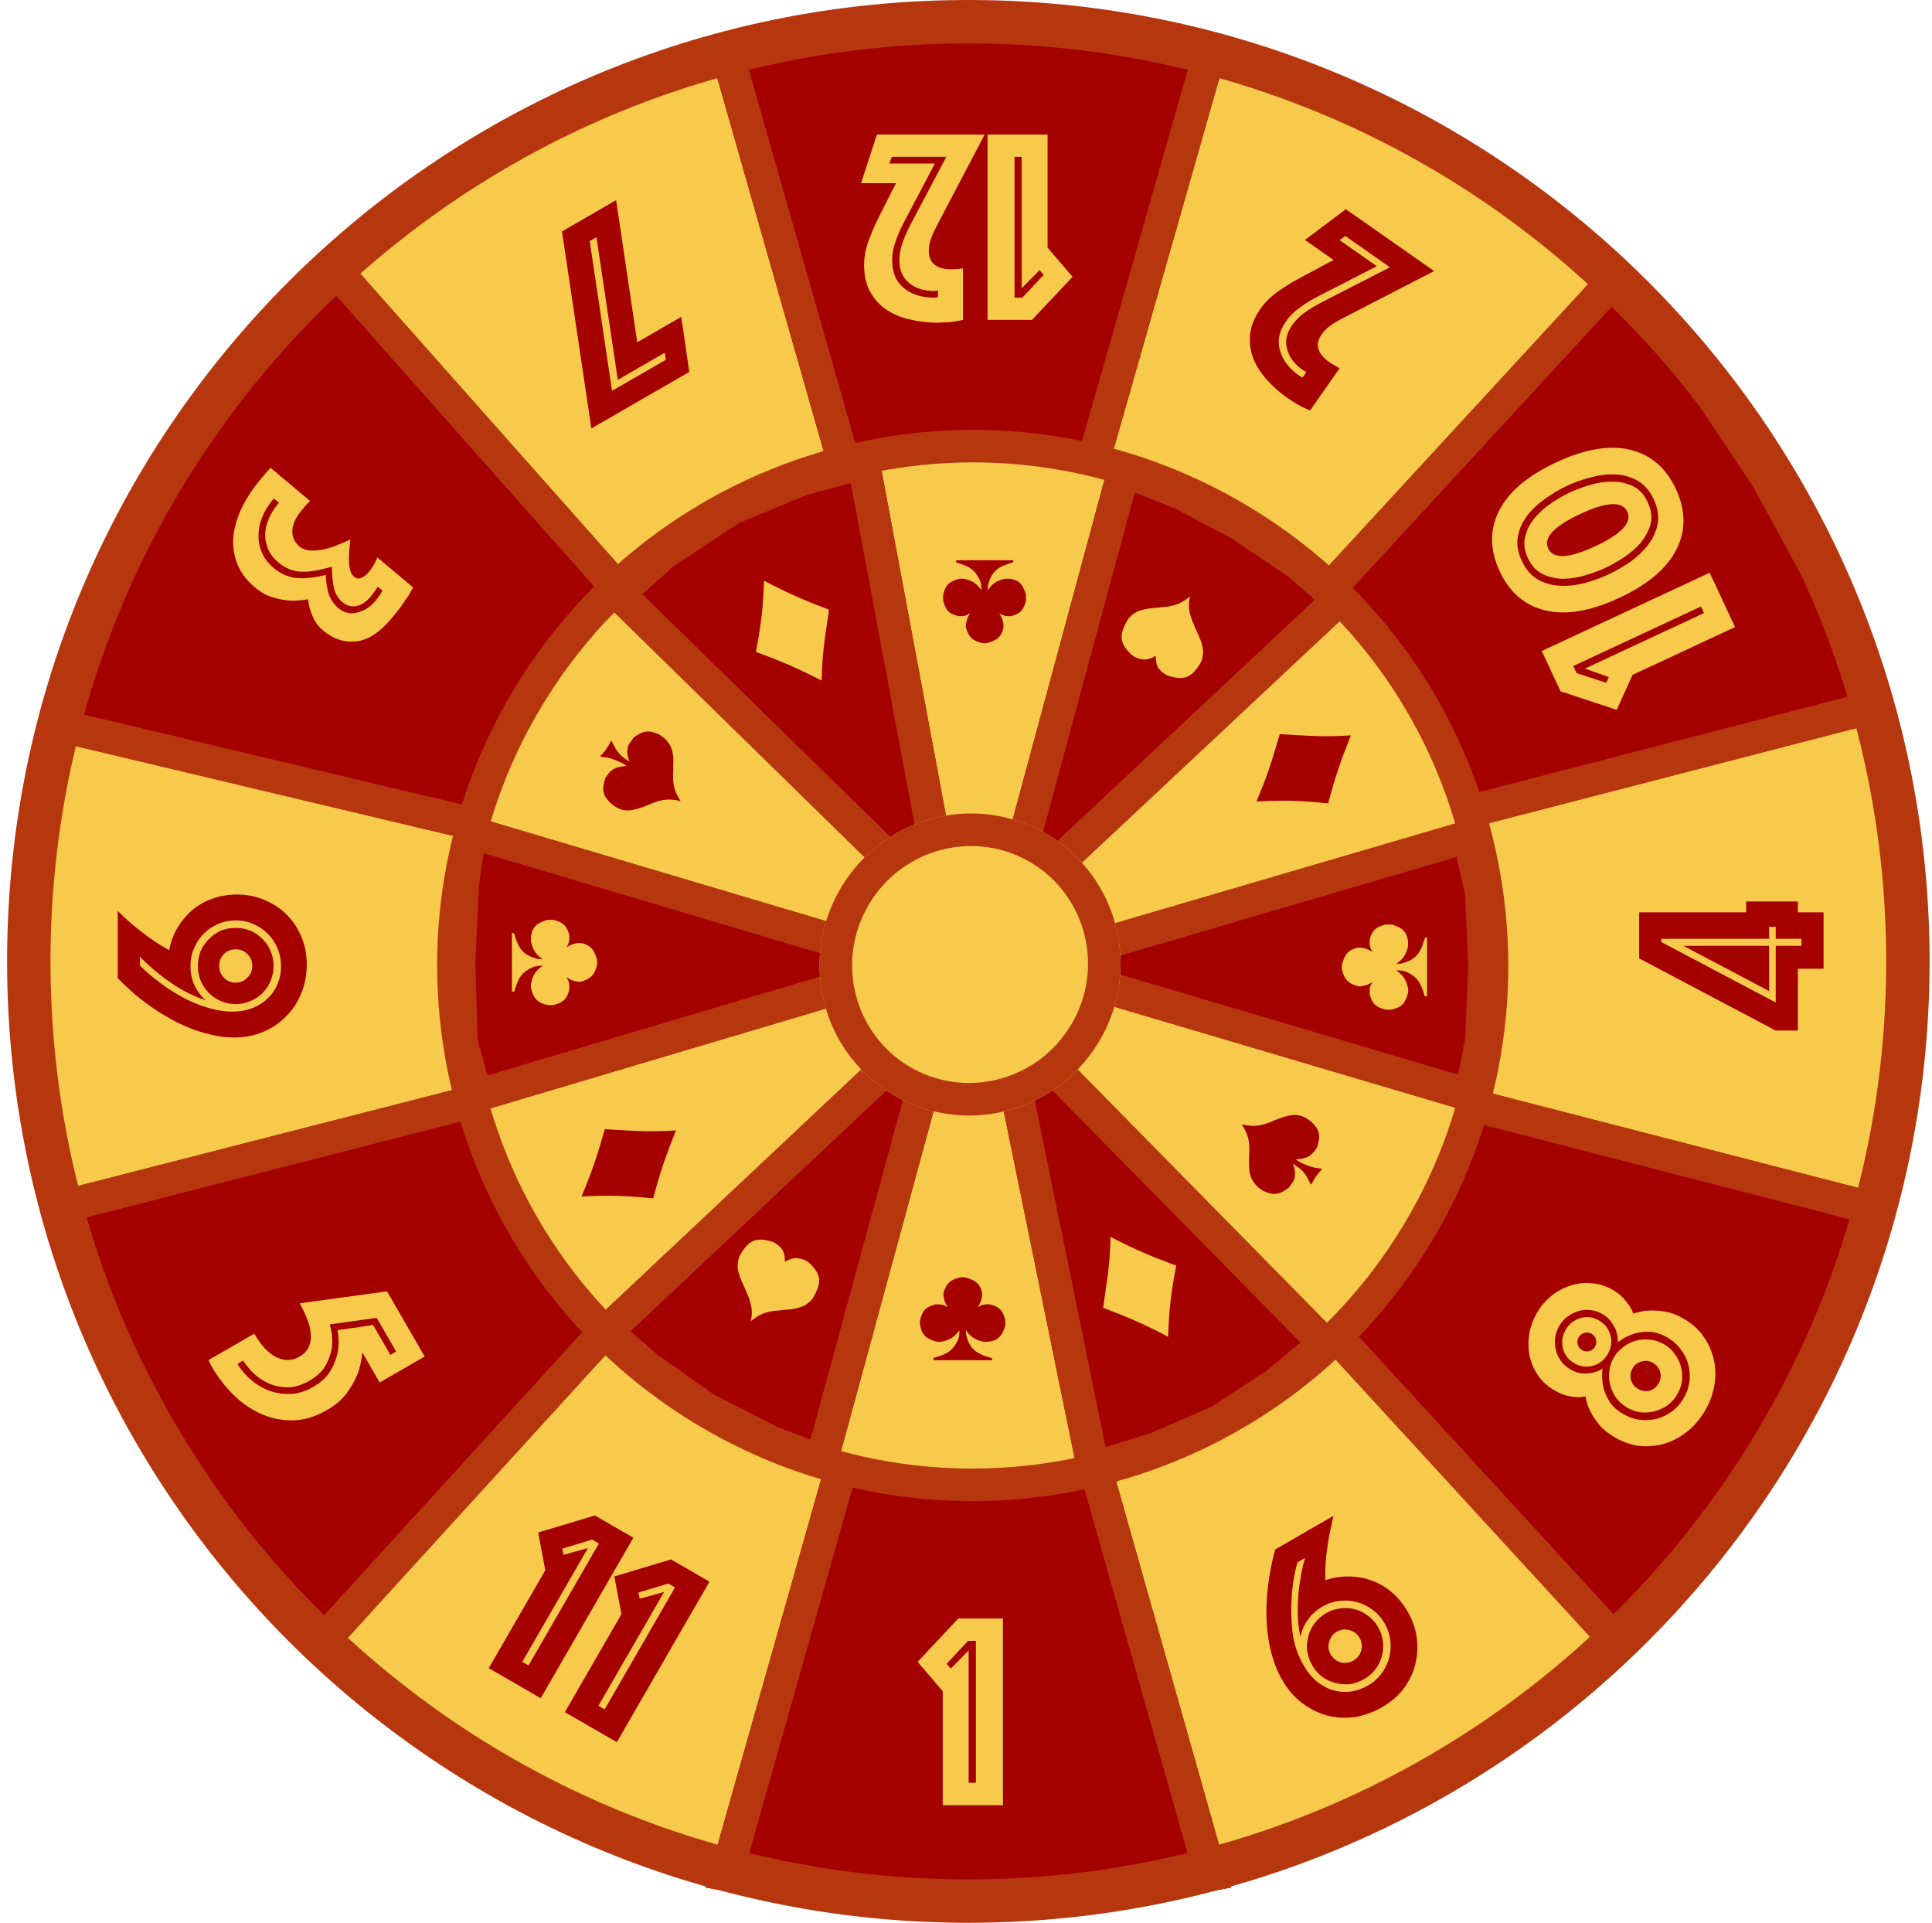 <svg width="814" height="810" viewBox="0 0 814 810" fill="none" xmlns="http://www.w3.org/2000/svg">
<path d="M796.479 405C796.479 621.166 622.547 796.403 407.99 796.403C193.433 796.403 19.5 621.166 19.5 405C19.5 188.834 193.433 13.597 407.99 13.597C622.547 13.597 796.479 188.834 796.479 405Z" fill="#F7CA4B"/>
<path d="M407.544 403.636L17.272 310.827L35.271 253.637L62.543 196.364L97.999 148.637L141.358 103.552L407.544 403.636Z" fill="#A50000"/>
<path d="M17.271 310.827L35.271 253.636L62.543 196.364L97.999 148.637L141.359 103.552L407.544 403.636L17.271 310.827ZM140.952 123.761L108.488 157.517L74.352 203.468L48.066 258.671L34.778 300.892L368.46 380.243L140.952 123.761Z" fill="#B6370D"/>
<path d="M407.989 404.029L518.709 15.496L464.032 5.642L407.989 2.914L358.78 5.642L297.27 15.496L407.989 404.029Z" fill="#A50000"/>
<path d="M518.709 15.496L464.033 5.643L407.989 2.914L358.78 5.643L297.27 15.496L407.989 404.029L518.709 15.496ZM314.727 26.599L360.25 19.306L408.039 16.656L462.467 19.306L501.333 26.31L407.989 353.869L314.727 26.599Z" fill="#B6370D"/>
<path d="M407.989 404.029L518.709 795.156L465.398 804.938L407.988 809.029L351.945 804.938L297.27 795.156L407.989 404.029Z" fill="#A50000"/>
<path d="M518.709 795.156L465.398 804.938L407.987 809.029L351.945 804.938L297.27 795.156L407.989 404.029L518.709 795.156ZM314.621 784.326L353.665 791.311L407.999 795.276L463.657 791.311L501.374 784.39L407.989 454.497L314.621 784.326Z" fill="#B6370D"/>
<path d="M407.547 403.637L797.547 302.728L778.456 249.547L750.482 198.116L718.456 150.001L678.911 109.092L407.547 403.637Z" fill="#A50000"/>
<path d="M797.547 302.728L778.456 249.546L750.482 198.116L718.456 150.001L678.911 109.092L407.547 403.637L797.547 302.728ZM679.15 129.074L707.728 158.638L738.721 205.2L765.904 255.177L779.559 293.214L449.17 378.699L679.15 129.074Z" fill="#B6370D"/>
<path d="M407.547 403.638L19.073 503.138L23 529.093L33.909 555.002L62.546 608.184L96.637 661.366L137.342 699.972L407.547 403.638Z" fill="#A50000"/>
<path d="M19.072 503.138L23 529.093L33.909 555.002L62.546 608.184L96.636 661.365L137.342 699.972L407.547 403.638L19.072 503.138ZM136.632 680.395L107.286 652.562L74.379 601.227L46.295 549.073L36.307 525.351L34.49 513.348L366.486 428.314L136.632 680.395Z" fill="#B6370D"/>
<path d="M407.548 403.637L798.911 504.546L778.457 563.183L755.275 610.91L723.911 654.546L681.639 702.274L407.548 403.637Z" fill="#A50000"/>
<path d="M798.911 504.546L778.456 563.182L755.275 610.91L723.911 654.547L681.638 702.273L407.548 403.638L798.911 504.546ZM681.456 681.792L713.185 645.969L743.448 603.864L765.768 557.911L781.05 514.105L448.965 428.481L681.456 681.792Z" fill="#B6370D"/>
<path d="M794.702 405C794.702 191.425 621.564 18.288 407.989 18.288C194.413 18.288 21.276 191.425 21.276 405C21.276 618.575 194.413 791.712 407.989 791.712V810L405.37 809.992C183.772 808.589 4.4 629.217 2.996 407.619L2.988 405C2.988 181.325 184.313 0 407.989 0L410.608 0.008C633.078 1.417 812.989 182.198 812.989 405L812.981 407.619C811.572 630.089 630.791 810 407.989 810V791.712C621.564 791.712 794.702 618.575 794.702 405Z" fill="#B6370D"/>
<path d="M595.415 518.235C533.398 621.448 400.036 655.194 297.542 593.61C195.048 532.025 162.235 398.431 224.252 295.218C286.268 192.005 419.631 158.258 522.124 219.842C624.618 281.427 657.431 415.022 595.415 518.235Z" fill="#F7CA4B"/>
<path d="M410.224 406.074L250.491 249.779L275.495 227.634L304.951 208.109L335.576 195.492L369.217 186.404L410.224 406.074Z" fill="#A50000"/>
<path d="M250.491 249.779L275.495 227.633L304.95 208.109L335.576 195.492L369.217 186.404L410.224 406.074L250.491 249.779ZM358.46 203.517L339.993 208.506L311.414 220.281L283.876 238.533L270.614 250.279L388.772 365.893L358.46 203.517Z" fill="#B6370D"/>
<path d="M410.221 406.076L574.387 252.331L551.166 231.978L525.251 214.634L501.026 201.851L468.898 188.947L410.221 406.076Z" fill="#A50000"/>
<path d="M574.387 252.331L551.166 231.977L525.251 214.634L501.026 201.85L468.898 188.947L410.221 406.076L574.387 252.331ZM478.111 207.429L495.249 214.312L518.212 226.428L542.794 242.88L553.962 252.668L436.041 363.103L478.111 207.429Z" fill="#B6370D"/>
<path d="M410.221 406.076L350.742 624.539L322.539 613.95L294.016 599.471L268.492 581.476L245.253 561.155L410.221 406.076Z" fill="#A50000"/>
<path d="M350.742 624.539L322.539 613.95L294.017 599.47L268.493 581.476L245.253 561.155L410.221 406.076L350.742 624.539ZM265.669 560.787L276.982 570.679L301.109 587.688L328.067 601.374L341.464 606.404L384.228 449.335L265.669 560.787Z" fill="#B6370D"/>
<path d="M409.932 406.482L624.811 470.072L630.945 439.259L632.342 406.737L630.856 374.634L623.72 343.813L409.932 406.482Z" fill="#A50000"/>
<path d="M624.811 470.072L630.945 439.259L632.342 406.737L630.856 374.634L623.719 343.813L409.932 406.482L624.811 470.072ZM613.648 361.03L617.232 376.508L618.631 406.762L617.306 437.618L614.306 452.686L458.385 406.543L613.648 361.03Z" fill="#B6370D"/>
<path d="M409.932 406.442L195.929 342.842L190.358 356.289L188.134 371.707L186.55 405.136L187.57 440.121L195.929 470.072L409.932 406.442Z" fill="#A50000"/>
<path d="M195.928 342.842L190.359 356.288L188.135 371.706L186.55 405.135L187.57 440.121L195.928 470.072L409.932 406.442L195.928 342.842ZM205.401 453.019L201.229 438.068L200.272 405.255L201.802 372.998L203.689 359.913L203.884 359.443L362.038 406.445L205.401 453.019Z" fill="#B6370D"/>
<path d="M410.223 406.075L568.153 566.552L541.562 588.683L516.798 604.823L489.301 616.661L455.421 627.323L410.223 406.075Z" fill="#A50000"/>
<path d="M568.153 566.552L541.562 588.684L516.798 604.823L489.301 616.661L455.421 627.322L410.223 406.075L568.153 566.552ZM465.814 609.673L484.518 603.788L510.294 592.689L533.4 577.631L547.92 565.547L432.931 448.703L465.814 609.673Z" fill="#B6370D"/>
<path d="M591.47 515.865C651.745 415.549 619.286 285.363 518.97 225.087C418.654 164.811 288.468 197.27 228.192 297.586C167.916 397.902 200.375 528.088 300.691 588.365L293.627 600.121L292.379 599.365C186.549 534.861 152.508 396.914 216.435 290.522C280.613 183.713 419.225 149.153 526.034 213.331C632.844 277.508 667.404 416.12 603.226 522.929C539.049 629.738 400.436 664.299 293.627 600.121L300.691 588.365C401.007 648.641 531.193 616.181 591.47 515.865Z" fill="#B6370D"/>
<path d="M462.959 438.911C444.831 469.082 405.847 478.946 375.887 460.944C345.926 442.942 336.334 403.89 354.463 373.719C372.591 343.549 411.575 333.684 441.535 351.686C471.496 369.688 481.088 408.74 462.959 438.911Z" fill="#F7CA4B"/>
<path d="M451.203 431.846C465.476 408.091 457.861 377.497 434.471 363.443C411.081 349.389 380.493 357.028 366.22 380.783C351.946 404.539 359.561 435.133 382.951 449.188L375.887 460.944L375.188 460.518C345.778 442.332 336.476 403.654 354.463 373.719C372.591 343.549 411.575 333.684 441.536 351.686L442.234 352.112C471.644 370.298 480.946 408.975 462.96 438.911L462.531 439.614C444.222 469.234 405.613 478.806 375.887 460.944L382.951 449.188C406.341 463.242 436.929 455.602 451.203 431.846Z" fill="#B6370D"/>
<path d="M397.19 712.464L386.621 700.08L403.767 681.799H422.556V760.468H397.19V712.464ZM411.165 751.032V691.234H407.877L398.834 700.906L400.596 702.911L408.112 695.245V751.032H411.165Z" fill="#F7CA4B"/>
<path d="M395.2 94.147C393.562 97.268 392.508 99.609 392.04 101.169C391.572 102.73 391.338 104.212 391.338 105.617C391.338 110.844 394.537 113.458 400.935 113.458C401.56 113.458 402.145 113.419 402.691 113.341C403.237 113.341 403.744 113.302 404.213 113.224C404.603 113.146 405.11 113.107 405.734 113.107V134.76C404.642 134.994 403.666 135.189 402.808 135.345C401.95 135.501 401.13 135.618 400.35 135.696C399.492 135.774 398.634 135.813 397.775 135.813C396.839 135.891 395.786 135.93 394.615 135.93C390.87 135.93 387.203 135.501 383.613 134.643C379.946 133.862 376.669 132.536 373.782 130.663C370.895 128.791 368.554 126.294 366.759 123.173C364.965 120.052 364.067 116.228 364.067 111.703C364.067 109.596 364.302 107.489 364.77 105.382C365.238 103.354 365.979 101.13 366.993 98.711C367.93 96.292 369.178 93.561 370.739 90.518C372.221 87.553 373.977 84.081 376.006 80.102L377.527 77.176H362.78L369.451 56.693H414.863L395.2 94.147ZM375.772 66.057L374.718 68.866H393.913L380.687 93.912C379.283 96.643 378.151 99.296 377.293 101.871C376.357 104.446 375.889 107.06 375.889 109.713C375.889 114.863 377.566 118.764 380.921 121.417C384.199 124.07 388.451 125.396 393.679 125.396C393.913 125.396 394.147 125.357 394.381 125.279C394.537 125.279 394.693 125.279 394.849 125.279H395.2V122.47H394.849C394.693 122.47 394.537 122.47 394.381 122.47C394.147 122.548 393.913 122.588 393.679 122.588C389.231 122.588 385.681 121.456 383.028 119.193C380.297 117.009 378.932 113.809 378.932 109.596C378.932 107.411 379.322 105.109 380.102 102.691C380.882 100.35 381.975 97.814 383.379 95.083L398.712 66.057H375.772Z" fill="#F7CA4B"/>
<path d="M441.363 104.328L451.896 116.617L434.808 134.758H416.082V56.692H441.363V104.328ZM427.435 66.055V125.395H430.712L439.724 115.798L437.969 113.808L430.478 121.416V66.055H427.435Z" fill="#F7CA4B"/>
<path d="M655.657 194.778C667.679 189.172 678.043 187.395 686.749 189.448C695.455 191.501 701.902 197.018 706.09 205.999C710.277 214.98 710.36 223.465 706.337 231.454C702.313 239.443 694.291 246.24 682.269 251.846C670.247 257.452 659.883 259.228 651.177 257.175C642.472 255.122 636.025 249.605 631.837 240.624C627.649 231.643 627.567 223.158 631.59 215.169C635.613 207.181 643.636 200.383 655.657 194.778ZM661.544 207.4C663.948 206.279 666.734 205.238 669.902 204.278C672.999 203.35 676.101 202.894 679.208 202.909C682.281 202.853 685.196 203.474 687.954 204.771C690.607 206.03 692.692 208.286 694.209 211.539C695.759 214.863 696.163 217.946 695.423 220.788C694.611 223.663 693.212 226.296 691.227 228.685C689.209 231.004 686.849 233.051 684.148 234.827C681.375 236.637 678.787 238.102 676.383 239.223C673.978 240.344 671.228 241.369 668.13 242.296C664.962 243.257 661.842 243.765 658.768 243.821C655.662 243.806 652.782 243.169 650.128 241.909C647.404 240.683 645.267 238.408 643.717 235.084C642.2 231.831 641.848 228.767 642.659 225.892C643.367 222.979 644.73 220.363 646.749 218.045C648.734 215.655 651.113 213.556 653.885 211.747C656.586 209.97 659.139 208.522 661.544 207.4ZM677.669 241.981C680.851 240.497 683.972 238.697 687.032 236.582C689.988 234.428 692.48 232.018 694.508 229.351C696.536 226.683 697.837 223.752 698.414 220.556C698.99 217.36 698.437 213.959 696.755 210.352C695.073 206.746 692.823 204.136 690.005 202.523C687.186 200.91 684.104 200.023 680.757 199.862C677.41 199.7 673.978 200.095 670.462 201.047C666.841 201.96 663.44 203.159 660.258 204.642C657.075 206.126 654.006 207.945 651.05 210.098C647.99 212.214 645.446 214.605 643.418 217.273C641.391 219.94 640.089 222.872 639.513 226.068C638.937 229.263 639.49 232.665 641.171 236.271C642.853 239.878 645.103 242.487 647.922 244.1C650.74 245.713 653.823 246.601 657.169 246.762C660.516 246.923 664 246.547 667.62 245.634C671.137 244.682 674.487 243.465 677.669 241.981ZM665.798 216.523C654.695 221.7 650.199 226.552 652.309 231.078C654.42 235.603 661.026 235.278 672.129 230.101C683.231 224.923 687.727 220.072 685.617 215.546C683.507 211.02 676.9 211.346 665.798 216.523Z" fill="#F7CA4B"/>
<path d="M687.843 284.295L681.157 299.035L657.493 291.215L649.579 274.243L720.331 241.251L731.015 264.163L687.843 284.295ZM716.643 255.497L662.863 280.575L664.248 283.545L676.755 287.657L677.816 285.225L667.756 281.651L717.929 258.255L716.643 255.497Z" fill="#F7CA4B"/>
<path d="M690.152 585.087C691.707 585.984 693.317 586.238 694.983 585.849C696.621 585.353 697.889 584.328 698.786 582.774C699.683 581.219 699.918 579.643 699.489 578.044C699.032 576.339 698.027 575.037 696.473 574.14C694.918 573.243 693.322 573.042 691.685 573.538C690.018 573.927 688.736 574.899 687.839 576.453C686.942 578.008 686.722 579.637 687.179 581.343C687.607 582.942 688.598 584.19 690.152 585.087ZM666.591 568.781C667.537 569.327 668.543 569.457 669.609 569.172C670.675 568.886 671.481 568.27 672.027 567.324C672.573 566.378 672.703 565.372 672.418 564.306C672.132 563.24 671.516 562.434 670.57 561.888C669.624 561.342 668.618 561.212 667.552 561.497C666.487 561.783 665.68 562.399 665.134 563.345C664.588 564.291 664.458 565.297 664.743 566.363C665.029 567.429 665.645 568.235 666.591 568.781ZM684.008 595.73C686.238 597.017 688.567 597.821 690.994 598.142C693.461 598.395 695.848 598.241 698.153 597.68C700.431 597.013 702.574 595.953 704.584 594.5C706.527 593.009 708.141 591.148 709.429 588.918C710.716 586.688 711.52 584.359 711.841 581.932C712.094 579.465 711.92 577.112 711.321 574.874C710.692 572.529 709.632 570.385 708.141 568.443C706.688 566.433 704.847 564.785 702.617 563.497C699.779 561.859 697.102 561.034 694.586 561.022C692.069 561.011 689.847 561.35 687.918 562.038C685.669 562.812 683.573 563.945 681.631 565.436C681.676 564.11 681.484 562.648 681.055 561.049C680.674 559.838 680.016 558.557 679.084 557.208C678.19 555.791 676.865 554.575 675.108 553.561C673.486 552.625 671.824 552.07 670.121 551.898C668.351 551.687 666.647 551.83 665.009 552.326C663.371 552.822 661.839 553.604 660.411 554.671C659.023 555.672 657.86 556.983 656.924 558.605C655.988 560.226 655.414 561.922 655.203 563.693C655.031 565.395 655.139 567.08 655.529 568.746C655.918 570.412 656.647 571.959 657.715 573.387C658.715 574.775 660.026 575.938 661.648 576.874C663.405 577.888 665.101 578.462 666.736 578.595C668.41 578.661 669.867 578.556 671.107 578.281C672.706 577.852 674.068 577.287 675.194 576.586C674.873 579.014 674.94 581.395 675.394 583.729C675.763 585.744 676.581 587.838 677.849 590.012C679.117 592.185 681.17 594.091 684.008 595.73ZM685.588 592.993C683.763 591.94 682.235 590.607 681.004 588.995C679.811 587.315 678.958 585.516 678.444 583.598C677.929 581.679 677.803 579.714 678.063 577.702C678.256 575.651 678.88 573.713 679.933 571.889C680.986 570.064 682.353 568.556 684.032 567.363C685.645 566.131 687.41 565.259 689.328 564.745C691.247 564.23 693.212 564.104 695.224 564.364C697.275 564.557 699.213 565.181 701.037 566.234C702.862 567.287 704.37 568.654 705.563 570.333C706.795 571.945 707.667 573.711 708.181 575.629C708.696 577.548 708.856 579.533 708.663 581.584C708.402 583.595 707.745 585.514 706.692 587.338C705.639 589.163 704.306 590.691 702.694 591.922C701.014 593.115 699.215 593.968 697.297 594.482C695.378 594.996 693.393 595.157 691.342 594.964C689.33 594.703 687.412 594.046 685.588 592.993ZM663.271 574.297C660.771 572.854 659.183 570.766 658.508 568.033C657.833 565.301 658.217 562.685 659.661 560.185C661.104 557.684 663.178 556.044 665.882 555.262C668.585 554.48 671.187 554.811 673.688 556.255C676.188 557.698 677.809 559.806 678.552 562.577C679.227 565.309 678.842 567.926 677.399 570.426C675.955 572.926 673.882 574.567 671.178 575.348C668.407 576.091 665.771 575.741 663.271 574.297ZM718.45 594.127C716.46 597.573 714.013 600.485 711.109 602.862C708.204 605.24 705.042 606.973 701.62 608.061C698.238 609.081 694.738 609.448 691.12 609.161C687.473 608.767 683.926 607.576 680.48 605.586C677.642 603.947 675.424 602.171 673.825 600.257C672.199 598.237 670.949 596.344 670.076 594.579C669.011 592.522 668.333 590.419 668.043 588.269C667.442 588.373 666.808 588.457 666.14 588.522C665.472 588.587 664.79 588.598 664.093 588.557C662.874 588.483 661.471 588.259 659.886 587.885C658.339 587.442 656.688 586.714 654.931 585.7C652.16 584.1 649.904 582.077 648.164 579.63C646.394 577.077 645.177 574.347 644.513 571.441C643.887 568.467 643.809 565.403 644.278 562.25C644.747 559.097 645.82 556.068 647.498 553.162C649.175 550.257 651.262 547.812 653.758 545.83C656.254 543.847 658.927 542.417 661.776 541.539C664.665 540.594 667.637 540.283 670.694 540.606C673.722 540.823 676.622 541.731 679.392 543.331C681.149 544.345 682.586 545.445 683.704 546.631C684.821 547.817 685.716 548.919 686.389 549.938C687.13 550.997 687.725 552.151 688.174 553.401C689.105 553.038 690.117 552.766 691.212 552.587C692.278 552.302 693.406 552.142 694.596 552.109C696.562 551.982 698.826 552.118 701.389 552.517C703.884 552.876 706.551 553.875 709.389 555.514C712.835 557.503 715.621 560.013 717.746 563.042C719.843 565.964 721.276 569.179 722.044 572.686C722.851 576.125 722.952 579.697 722.345 583.401C721.738 587.105 720.44 590.68 718.45 594.127Z" fill="#F7CA4B"/>
<path d="M107.133 561.819C110.059 566.887 113.195 570.212 116.541 571.794C119.887 573.376 123.081 573.289 126.121 571.534C128.216 570.324 129.594 568.808 130.253 566.986C130.952 565.231 131.151 563.314 130.852 561.234C130.659 559.183 130.078 557.086 129.111 554.941C128.25 552.826 127.292 550.856 126.239 549.031L163.062 543.989L178.921 571.458L159.966 582.401L152.651 569.731C152.532 571.242 152.306 572.723 151.974 574.177C151.681 575.697 151.247 577.209 150.673 578.712C149.707 581.252 148.224 583.91 146.223 586.687C144.29 589.425 141.499 591.847 137.85 593.954C132.849 596.841 127.973 598.305 123.221 598.345C118.469 598.386 113.955 597.433 109.678 595.488C105.508 593.571 101.639 590.849 98.072 587.323C94.572 583.757 91.593 579.846 89.135 575.589C88.55 574.575 88.232 573.948 88.183 573.706C87.988 573.368 87.885 573.112 87.875 572.938L107.133 561.819ZM100.033 574.568C101.203 576.595 102.862 578.61 105.01 580.614C107.158 582.617 109.614 584.218 112.377 585.415C115.248 586.641 118.342 587.242 121.662 587.218C125.02 587.261 128.423 586.287 131.869 584.298C135.451 582.23 137.98 579.823 139.459 577.078C141.004 574.293 141.965 571.666 142.341 569.197C142.842 566.475 142.805 563.523 142.229 560.342L157.202 558.184L164.458 570.753L166.891 569.349L158.698 555.158L138.938 557.917C139.773 560.769 140.105 563.685 139.935 566.667C139.733 569.126 138.946 571.743 137.574 574.517C136.27 577.252 133.861 579.634 130.348 581.662C126.834 583.691 123.533 584.606 120.444 584.407C117.395 584.275 114.643 583.566 112.189 582.28C109.774 581.062 107.725 579.542 106.043 577.72C104.36 575.898 103.168 574.379 102.466 573.163L100.033 574.568Z" fill="#F7CA4B"/>
<path d="M130.674 211.066C130.003 211.623 129.441 212.17 128.99 212.708C128.488 213.306 128.012 213.874 127.56 214.412C125.955 216.324 124.806 218.059 124.111 219.615C123.426 221.281 123.111 222.749 123.167 224.018C123.172 225.346 123.438 226.486 123.965 227.437C124.501 228.498 125.217 229.404 126.113 230.157C127.369 231.21 128.915 231.795 130.753 231.911C132.591 232.027 134.515 231.859 136.524 231.406C138.534 230.953 140.499 230.31 142.42 229.478C144.401 228.695 146.137 227.962 147.628 227.278C147.432 228.845 147.267 230.438 147.132 232.056C146.996 233.674 146.961 235.173 147.027 236.552C147.101 238.041 147.297 239.325 147.613 240.405C147.929 241.485 148.416 242.301 149.073 242.853C150.149 243.755 151.218 243.939 152.278 243.403C153.349 242.977 154.285 242.286 155.088 241.329C156.342 239.835 157.321 238.365 158.025 236.919L159.006 234.839L174.069 247.478L172.124 250.888C171.391 252.005 170.457 253.36 169.323 254.955C168.138 256.609 166.668 258.482 164.913 260.574C159.948 266.492 154.966 269.697 149.97 270.189C145.032 270.732 140.412 269.198 136.108 265.587C134.614 264.333 133.44 262.94 132.586 261.409C131.792 259.928 131.197 258.512 130.802 257.162C130.515 256.412 130.308 255.627 130.181 254.807C130.003 254.047 129.851 253.257 129.724 252.438C128.474 252.713 127.215 252.879 125.946 252.934C124.737 253.04 123.493 253.066 122.214 253.012C119.987 252.874 117.566 252.421 114.951 251.653C112.336 250.885 109.833 249.498 107.442 247.492C103.736 244.382 101.191 240.922 99.805 237.111C98.429 233.41 97.952 229.547 98.376 225.522C98.859 221.547 100.111 217.506 102.133 213.396C104.165 209.397 106.71 205.574 109.77 201.928C110.271 201.331 110.873 200.613 111.575 199.776C112.227 198.999 113.035 198.098 113.997 197.072L130.674 211.066ZM114.926 210.533C112.97 212.864 111.493 215.291 110.495 217.816C109.447 220.4 108.924 222.965 108.926 225.513C108.877 228.12 109.368 230.569 110.399 232.861C111.44 235.262 113.096 237.416 115.367 239.321C118.117 241.629 121.144 242.998 124.45 243.428C127.755 243.859 132.013 243.459 137.222 242.228C137.458 246.195 137.993 249.139 138.825 251.06C139.667 253.091 140.866 254.758 142.42 256.062C144.93 258.169 147.645 258.817 150.565 258.008C153.495 257.309 156.013 255.704 158.119 253.193C158.621 252.596 159.043 252.033 159.384 251.504C159.785 251.026 160.106 250.583 160.348 250.174L161.146 248.858L159.174 247.203C158.873 247.561 158.627 247.915 158.436 248.264C158.245 248.613 157.924 249.057 157.472 249.595C157.081 250.183 156.609 250.806 156.057 251.463C154.302 253.555 152.364 254.832 150.245 255.295C148.125 255.757 146.109 255.186 144.196 253.581C142.463 252.126 141.296 250.179 140.695 247.739C140.153 245.35 139.864 242.357 139.826 238.76C137.176 239.49 134.787 240.032 132.657 240.384C130.478 240.796 128.524 240.94 126.796 240.814C125.018 240.748 123.381 240.393 121.885 239.748C120.338 239.164 118.818 238.244 117.324 236.99C115.351 235.335 113.914 233.467 113.012 231.386C112.119 229.415 111.687 227.32 111.714 225.103C111.802 222.935 112.303 220.759 113.22 218.574C114.137 216.389 115.422 214.311 117.078 212.338L117.529 211.8L115.377 209.995L114.926 210.533Z" fill="#F7CA4B"/>
<path d="M566.635 133.583C563.502 135.2 561.297 136.513 560.018 137.523C558.739 138.533 557.697 139.613 556.892 140.763C553.893 145.046 555.015 149.022 560.256 152.692C560.767 153.05 561.269 153.354 561.761 153.603C562.208 153.916 562.646 154.175 563.074 154.38C563.439 154.54 563.877 154.799 564.388 155.157L551.969 172.893C550.939 172.459 550.029 172.059 549.236 171.694C548.443 171.33 547.705 170.956 547.021 170.572C546.273 170.144 545.548 169.684 544.845 169.191C544.033 168.718 543.148 168.146 542.189 167.475C539.121 165.326 536.363 162.871 533.915 160.11C531.359 157.367 529.435 154.401 528.144 151.211C526.854 148.021 526.368 144.633 526.688 141.047C527.008 137.461 528.466 133.814 531.062 130.107C532.271 128.381 533.671 126.79 535.263 125.333C536.81 123.939 538.692 122.543 540.911 121.143C543.065 119.699 545.654 118.178 548.678 116.58C551.593 115.002 555.023 113.165 558.967 111.068L561.892 109.544L549.812 101.086L567.024 88.134L604.224 114.181L566.635 133.583ZM566.831 99.429L564.357 101.126L580.081 112.136L554.88 125.067C552.164 126.498 549.715 128.023 547.535 129.64C545.291 131.212 543.408 133.084 541.887 135.258C538.933 139.476 538.069 143.634 539.296 147.732C540.459 151.785 543.182 155.31 547.464 158.309C547.656 158.443 547.87 158.545 548.106 158.616C548.234 158.705 548.362 158.795 548.49 158.884L548.777 159.086L550.389 156.785L550.101 156.583C549.973 156.494 549.845 156.404 549.718 156.315C549.481 156.244 549.267 156.142 549.075 156.008C545.432 153.457 543.173 150.494 542.297 147.118C541.313 143.762 542.03 140.359 544.447 136.907C545.7 135.117 547.34 133.456 549.366 131.922C551.348 130.452 553.697 129.001 556.414 127.57L585.623 112.587L566.831 99.429Z" fill="#A50000"/>
<path d="M690.615 403.73V384.338L735.696 384.338V379.748H757.48V384.338H768.313V408.09H757.48V434.137H748.161L690.615 403.73ZM758.994 395.468H748.161V390.419H745.365V395.468H699.934V396.845L748.161 422.318V398.451L758.994 398.451V395.468ZM709.253 398.451H745.365V417.499L709.253 398.451Z" fill="#A50000"/>
<path d="M98.624 437.05C95.364 437.05 92.143 436.66 88.96 435.879C85.855 435.176 82.828 434.239 79.878 433.067C77.006 431.896 74.251 430.568 71.612 429.084C68.972 427.6 66.527 426.077 64.276 424.515C61.637 422.719 59.076 420.766 56.592 418.658C54.185 416.549 51.857 414.362 49.606 412.097L49.606 383.746C50.46 384.606 51.391 385.504 52.4 386.441C53.487 387.378 54.574 388.354 55.66 389.37C57.601 391.01 59.852 392.767 62.413 394.641C65.052 396.594 68.002 398.468 71.262 400.265C71.961 396.75 73.164 393.548 74.872 390.658C76.657 387.769 78.792 385.269 81.276 383.161C83.76 381.13 86.593 379.568 89.775 378.475C92.958 377.381 96.334 376.834 99.905 376.834C103.941 376.834 107.745 377.576 111.315 379.06C114.886 380.544 117.991 382.575 120.63 385.152C123.347 387.808 125.443 390.932 126.917 394.524C128.47 398.117 129.246 402.022 129.246 406.239C129.246 410.613 128.47 414.674 126.917 418.423C125.443 422.172 123.308 425.413 120.514 428.147C117.797 430.958 114.575 433.145 110.85 434.707C107.124 436.269 103.049 437.05 98.624 437.05ZM118.418 406.942C118.418 404.287 117.913 401.788 116.904 399.445C115.895 397.102 114.537 395.071 112.829 393.353C111.121 391.635 109.103 390.268 106.774 389.253C104.446 388.237 101.962 387.73 99.323 387.73C96.684 387.73 94.2 388.237 91.871 389.253C89.542 390.268 87.524 391.635 85.817 393.353C84.109 395.071 82.75 397.102 81.741 399.445C80.732 401.788 80.228 404.287 80.228 406.942C80.228 409.832 80.771 412.488 81.858 414.909C83.022 417.408 84.613 419.556 86.632 421.352C82.828 420.102 79.219 418.462 75.803 416.432C72.466 414.401 69.555 412.37 67.071 410.34C65.596 409.168 64.16 407.958 62.763 406.708C61.443 405.537 60.162 404.287 58.92 402.959L58.92 406.708C60.706 408.504 62.569 410.184 64.509 411.746C66.527 413.386 68.623 414.948 70.797 416.432C72.582 417.603 74.522 418.775 76.618 419.946C78.714 421.118 80.888 422.133 83.138 422.992C85.467 423.929 87.835 424.671 90.241 425.218C92.725 425.843 95.209 426.155 97.693 426.155C100.953 426.155 103.864 425.648 106.425 424.632C108.987 423.617 111.16 422.211 112.945 420.415C114.731 418.697 116.089 416.666 117.021 414.323C117.952 412.058 118.418 409.598 118.418 406.942ZM99.323 422.992C97.072 422.992 94.976 422.563 93.035 421.703C91.172 420.922 89.504 419.79 88.029 418.306C86.554 416.822 85.39 415.104 84.536 413.151C83.76 411.199 83.371 409.129 83.371 406.942C83.371 404.677 83.76 402.569 84.536 400.616C85.39 398.742 86.554 397.063 88.029 395.579C89.504 394.095 91.172 392.923 93.035 392.064C94.976 391.283 97.072 390.893 99.323 390.893C101.496 390.893 103.553 391.283 105.494 392.064C107.434 392.923 109.142 394.095 110.617 395.579C112.092 397.063 113.217 398.742 113.993 400.616C114.847 402.569 115.274 404.677 115.274 406.942C115.274 409.129 114.847 411.199 113.993 413.151C113.217 415.104 112.092 416.822 110.617 418.306C109.142 419.79 107.434 420.922 105.494 421.703C103.553 422.563 101.496 422.992 99.323 422.992ZM99.206 413.971C101.224 413.971 102.893 413.269 104.213 411.863C105.61 410.535 106.309 408.895 106.309 406.942C106.309 404.99 105.61 403.311 104.213 401.905C102.893 400.577 101.263 399.913 99.323 399.913C97.382 399.913 95.713 400.577 94.316 401.905C92.996 403.311 92.337 404.99 92.337 406.942C92.337 408.817 92.996 410.457 94.316 411.863C95.713 413.269 97.343 413.971 99.206 413.971Z" fill="#A50000"/>
<path d="M540.329 707.877C538.69 705.039 537.395 702.093 536.442 699.039C535.451 695.917 534.74 692.813 534.31 689.728C533.841 686.575 533.605 683.513 533.601 680.542C533.559 677.503 533.648 674.614 533.868 671.874C534.419 665.338 535.557 658.96 537.281 652.739L561.81 638.577L560.047 646.758C559.603 649.267 559.18 652.124 558.778 655.329C558.444 658.495 558.319 661.946 558.403 665.682C561.795 664.534 565.19 664.016 568.588 664.127C571.946 664.17 575.128 664.765 578.134 665.913C581.206 667.022 584.016 668.689 586.561 670.913C589.107 673.138 591.277 675.804 593.072 678.912C595.139 682.494 596.429 686.209 596.939 690.059C597.411 693.841 597.181 697.578 596.249 701.269C595.345 704.854 593.73 708.22 591.401 711.366C589.034 714.444 586.026 717.037 582.377 719.144C578.593 721.329 574.675 722.735 570.623 723.363C566.599 723.884 562.722 723.645 558.991 722.645C555.221 721.578 551.725 719.813 548.5 717.349C545.276 714.886 542.552 711.729 540.329 707.877ZM576.327 710.068C578.624 708.742 580.533 707.054 582.053 705.005C583.573 702.957 584.647 700.76 585.276 698.415C585.904 696.07 586.072 693.63 585.78 691.096C585.488 688.561 584.679 686.145 583.352 683.848C582.026 681.55 580.338 679.642 578.289 678.122C576.241 676.602 574.044 675.527 571.699 674.899C569.354 674.271 566.914 674.103 564.38 674.395C561.845 674.686 559.429 675.496 557.132 676.822C554.632 678.266 552.593 680.118 551.016 682.38C549.467 684.536 548.423 686.941 547.883 689.595C547.053 685.66 546.677 681.732 546.757 677.812C546.797 673.824 547.071 670.242 547.58 667.066C547.852 665.196 548.163 663.395 548.514 661.661C548.893 659.82 549.344 658.028 549.869 656.283L546.625 658.156C545.255 663.272 544.44 668.338 544.182 673.352C543.892 677.844 544.02 682.591 544.564 687.592C545.138 692.486 546.712 697.164 549.287 701.624C550.926 704.462 552.828 706.742 554.994 708.465C557.16 710.188 559.434 711.397 561.818 712.093C564.27 712.75 566.71 712.918 569.137 712.597C571.633 712.238 574.029 711.395 576.327 710.068ZM552.843 701.463C551.751 699.571 551.055 697.585 550.755 695.505C550.523 693.387 550.678 691.315 551.221 689.29C551.764 687.265 552.651 685.446 553.882 683.834C555.142 682.115 556.752 680.69 558.712 679.559C560.604 678.466 562.609 677.804 564.728 677.572C566.807 677.273 568.86 677.394 570.885 677.937C572.91 678.479 574.748 679.4 576.399 680.7C578.118 681.96 579.523 683.536 580.616 685.428C581.747 687.388 582.429 689.427 582.661 691.545C582.921 693.557 582.78 695.576 582.238 697.601C581.695 699.626 580.794 701.498 579.534 703.216C578.234 704.868 576.639 706.239 574.747 707.332C572.787 708.463 570.767 709.179 568.688 709.478C566.637 709.671 564.599 709.496 562.574 708.954C560.549 708.411 558.696 707.543 557.017 706.351C555.366 705.052 553.974 703.422 552.843 701.463ZM560.589 696.855C561.604 698.612 563.036 699.767 564.887 700.32C566.767 700.767 568.551 700.502 570.241 699.527C571.93 698.552 573.017 697.158 573.503 695.346C574.017 693.427 573.786 691.623 572.811 689.934C571.836 688.245 570.408 687.177 568.529 686.73C566.678 686.177 564.907 686.388 563.218 687.364C561.596 688.3 560.528 689.727 560.014 691.646C559.461 693.497 559.653 695.233 560.589 696.855Z" fill="#A50000"/>
<path d="M261.817 680.009L258.839 664.099L282.709 656.932L298.926 666.295L259.893 733.903L237.999 721.262L261.817 680.009ZM254.743 720.118L284.413 668.728L281.575 667.089L268.971 670.895L269.497 673.496L279.788 670.653L252.108 718.596L254.743 720.118Z" fill="#A50000"/>
<path d="M229.745 661.493L226.767 645.583L250.637 638.417L266.854 647.78L227.821 715.387L205.927 702.747L229.745 661.493ZM222.671 701.602L252.341 650.212L249.503 648.574L236.899 652.379L237.425 654.98L247.716 652.137L220.035 700.08L222.671 701.602Z" fill="#A50000"/>
<path d="M268.48 144.196L287.029 133.486L290.413 156.67L249.159 180.488L236.784 97.489L259.59 84.322L268.48 144.196ZM248.459 101.56L257.857 164.654L280.562 151.546L280.07 148.586L260.304 159.998L251.297 99.922L248.459 101.56Z" fill="#A50000"/>
<path d="M559.584 338.422C562.543 327.317 564.664 321.032 569.17 309.77C557.69 310.598 550.817 309.905 539.176 309.277C535.884 320.85 533.8 327.113 529.381 337.63C541.251 337.017 547.863 337.228 559.584 338.422Z" fill="#A50000"/>
<path d="M275.213 504.839C278.172 493.733 280.293 487.449 284.799 476.187C273.319 477.015 266.446 476.321 254.805 475.693C251.513 487.266 249.429 493.529 245.01 504.047C256.88 503.433 263.491 503.644 275.213 504.839Z" fill="#A50000"/>
<path d="M601.261 394.904V419.67H600.258C598.625 413.615 596.907 411.524 592.782 409.509C591.247 408.879 590.258 408.738 588.314 408.784C591.43 411.07 592.479 412.755 593.237 416.404C593.331 417.138 593.336 417.55 593.237 418.309C592.008 422.848 590.459 424.317 586.399 425.294C585.323 425.425 584.723 425.435 583.663 425.294C579.588 424.229 578.154 422.835 577.098 418.944C577.039 418.068 577.046 417.569 577.098 416.676C577.275 415.451 577.546 414.804 578.375 413.682C576.54 414.759 575.522 415.127 573.725 415.406C572.977 415.549 572.557 415.556 571.81 415.406C568.014 414.139 566.517 412.759 565.427 408.602C565.294 407.648 565.291 407.109 565.427 406.153C566.711 401.933 567.957 400.232 571.81 399.258C572.529 399.18 572.954 399.197 573.725 399.258C575.653 399.588 576.67 399.985 578.375 401.073C577.588 399.968 577.3 399.281 577.098 397.897C577.003 397.048 577.011 396.57 577.098 395.72C578.161 391.975 579.556 390.568 583.663 389.461H586.399C590.926 390.897 592.519 392.338 593.237 396.355V398.714C592.184 402.722 590.984 404.146 588.314 405.971H590.137C596.101 404.488 598.391 402.184 600.35 395.085L601.261 394.904Z" fill="#F7CA4B"/>
<path d="M215.686 392.961V417.727H216.689C218.323 411.673 220.041 409.581 224.166 407.567C225.701 406.937 226.69 406.796 228.634 406.841C225.517 409.127 224.469 410.813 223.71 414.461C223.617 415.196 223.611 415.608 223.71 416.366C224.939 420.905 226.488 422.375 230.548 423.352C231.625 423.483 232.224 423.492 233.284 423.352C237.36 422.287 238.793 420.893 239.849 417.001C239.908 416.126 239.901 415.626 239.849 414.734C239.672 413.509 239.402 412.862 238.572 411.74C240.407 412.816 241.425 413.184 243.223 413.464C243.97 413.606 244.39 413.614 245.138 413.464C248.933 412.197 250.43 410.817 251.52 406.66C251.653 405.706 251.656 405.166 251.52 404.21C250.236 399.991 248.99 398.29 245.138 397.316C244.419 397.237 243.993 397.255 243.223 397.316C241.294 397.646 240.277 398.042 238.572 399.13C239.359 398.025 239.647 397.339 239.849 395.955C239.944 395.105 239.936 394.627 239.849 393.778C238.787 390.032 237.391 388.626 233.284 387.518H230.548C226.021 388.955 224.428 390.395 223.71 394.413V396.772C224.763 400.779 225.963 402.203 228.634 404.029H226.81C220.846 402.546 218.556 400.242 216.598 393.143L215.686 392.961Z" fill="#F7CA4B"/>
<path d="M557.049 492.499C554.917 494.766 553.907 496.181 552.485 499.018L552.175 498.8C550.195 494.598 548.875 492.922 546.146 491.225L544.672 490.193C545.79 492.953 545.913 494.487 545.222 497.17L544.081 498.799L542.994 500.351C538.904 503.409 536.491 503.723 531.982 501.545L530.197 500.295C526.885 497.091 525.976 494.396 526.28 487.723L526.311 486.357C526.598 480.837 526.011 478.018 523.185 473.645C528.052 474.721 530.879 474.523 536.145 472.312L537.473 471.738C543.798 469.303 546.798 468.945 550.572 471.196L552.357 472.446C555.916 475.797 556.599 478.143 554.893 483.357L554.35 484.133L553.589 485.22C551.598 487.537 549.813 488.121 545.921 488.408L547.396 489.441C551.896 491.612 553.769 492.018 556.739 492.282L557.049 492.499Z" fill="#A50000"/>
<path d="M252.892 318.593C255.024 316.326 256.034 314.911 257.456 312.075L257.767 312.292C259.747 316.494 261.066 318.17 263.796 319.867L265.27 320.899C264.151 318.139 264.028 316.606 264.72 313.923L265.861 312.293L266.948 310.741C271.037 307.683 273.451 307.369 277.96 309.548L279.744 310.797C283.056 314.001 283.965 316.697 283.662 323.37L283.63 324.736C283.343 330.256 283.931 333.075 286.756 337.447C281.89 336.371 279.062 336.57 273.796 338.78L272.469 339.355C266.143 341.789 263.144 342.148 259.369 339.896L257.585 338.646C254.026 335.295 253.343 332.949 255.048 327.735L255.592 326.959L256.352 325.872C258.344 323.555 260.128 322.971 264.02 322.684L262.546 321.652C258.046 319.48 256.172 319.074 253.203 318.81L252.892 318.593Z" fill="#A50000"/>
<path d="M327.17 524.07C329.944 525.991 330.661 527.681 330.734 531.567C333.522 529.887 335.198 529.58 338.449 530.581C339.475 530.949 340.032 531.306 341.009 532.059C346.25 537.119 346.278 540.478 342.293 547.199C339.964 549.805 338.062 550.768 333.51 551.514L325.934 552.259C321.467 552.937 319.484 554.085 316.279 556.604C317.097 553.03 316.988 550.78 315.295 546.117L312.312 539.275C310.58 535.251 310.428 533.092 311.417 529.373C315.424 522.197 318.602 521.024 325.651 523.192C326.267 523.448 326.593 523.637 327.17 524.07Z" fill="#F7CA4B"/>
<path d="M490.507 283.761C487.733 281.84 487.017 280.15 486.943 276.264C484.155 277.944 482.479 278.251 479.229 277.249C478.203 276.882 477.646 276.524 476.669 275.771C471.428 270.712 471.4 267.353 475.384 260.631C477.714 258.025 479.616 257.063 484.168 256.317L491.744 255.572C496.211 254.893 498.194 253.745 501.399 251.227C500.581 254.8 500.69 257.051 502.383 261.714L505.366 268.555C507.097 272.58 507.25 274.739 506.261 278.458C502.253 285.633 499.076 286.807 492.027 284.638C491.411 284.383 491.085 284.194 490.507 283.761Z" fill="#F7CA4B"/>
<path d="M495.579 533.129C484.774 529.213 478.698 526.552 467.872 521.082C467.696 532.59 466.406 539.376 464.766 550.918C476.008 555.206 482.066 557.829 492.158 563.147C492.582 551.269 493.368 544.701 495.579 533.129Z" fill="#F7CA4B"/>
<path d="M318.477 274.637C329.283 278.553 335.358 281.214 346.185 286.684C346.36 275.176 347.65 268.39 349.29 256.847C338.049 252.559 331.991 249.937 321.898 244.618C321.475 256.497 320.689 263.065 318.477 274.637Z" fill="#F7CA4B"/>
<path d="M418.084 573.022H393.318V572.046C399.373 570.456 401.464 568.785 403.479 564.771C404.109 563.278 404.25 562.315 404.204 560.424C401.918 563.456 400.233 564.476 396.584 565.215C395.85 565.305 395.437 565.311 394.679 565.215C390.14 564.019 388.671 562.511 387.694 558.561C387.563 557.514 387.553 556.93 387.694 555.899C388.758 551.934 390.153 550.539 394.044 549.512C394.919 549.454 395.419 549.461 396.312 549.512C397.537 549.684 398.184 549.947 399.306 550.754C398.229 548.968 397.861 547.978 397.582 546.229C397.439 545.502 397.432 545.093 397.582 544.366C398.848 540.673 400.228 539.217 404.386 538.156C405.34 538.026 405.879 538.023 406.835 538.156C411.055 539.405 412.755 540.618 413.73 544.366C413.808 545.065 413.791 545.479 413.73 546.229C413.399 548.105 413.003 549.095 411.915 550.754C413.02 549.988 413.707 549.708 415.09 549.512C415.94 549.419 416.418 549.426 417.268 549.512C421.013 550.545 422.42 551.903 423.527 555.899V558.561C422.091 562.966 420.65 564.516 416.633 565.215H414.274C410.266 564.19 408.842 563.022 407.017 560.424V562.198C408.5 568.001 410.804 570.229 417.903 572.134L418.084 573.022Z" fill="#A50000"/>
<path d="M426.973 236.007H402.876V236.983C408.767 238.573 410.802 240.244 412.762 244.258C413.375 245.751 413.512 246.714 413.468 248.605C411.244 245.573 409.604 244.553 406.054 243.814C405.339 243.724 404.938 243.718 404.2 243.814C399.784 245.01 398.354 246.518 397.404 250.468C397.276 251.515 397.267 252.099 397.404 253.13C398.44 257.095 399.796 258.49 403.582 259.517C404.434 259.575 404.92 259.568 405.789 259.517C406.981 259.345 407.61 259.082 408.702 258.275C407.655 260.06 407.296 261.051 407.025 262.8C406.886 263.527 406.879 263.935 407.025 264.663C408.257 268.356 409.6 269.812 413.645 270.873C414.573 271.002 415.098 271.005 416.028 270.873C420.134 269.624 421.788 268.411 422.736 264.663C422.813 263.963 422.795 263.549 422.736 262.8C422.415 260.923 422.029 259.934 420.971 258.275C422.046 259.041 422.714 259.321 424.06 259.517C424.887 259.61 425.352 259.602 426.178 259.517C429.823 258.484 431.191 257.126 432.269 253.13V250.468C430.871 246.063 429.47 244.513 425.561 243.814H423.266C419.366 244.839 417.981 246.007 416.204 248.605V246.831C417.648 241.028 419.889 238.8 426.796 236.894L426.973 236.007Z" fill="#A50000"/>
</svg>
